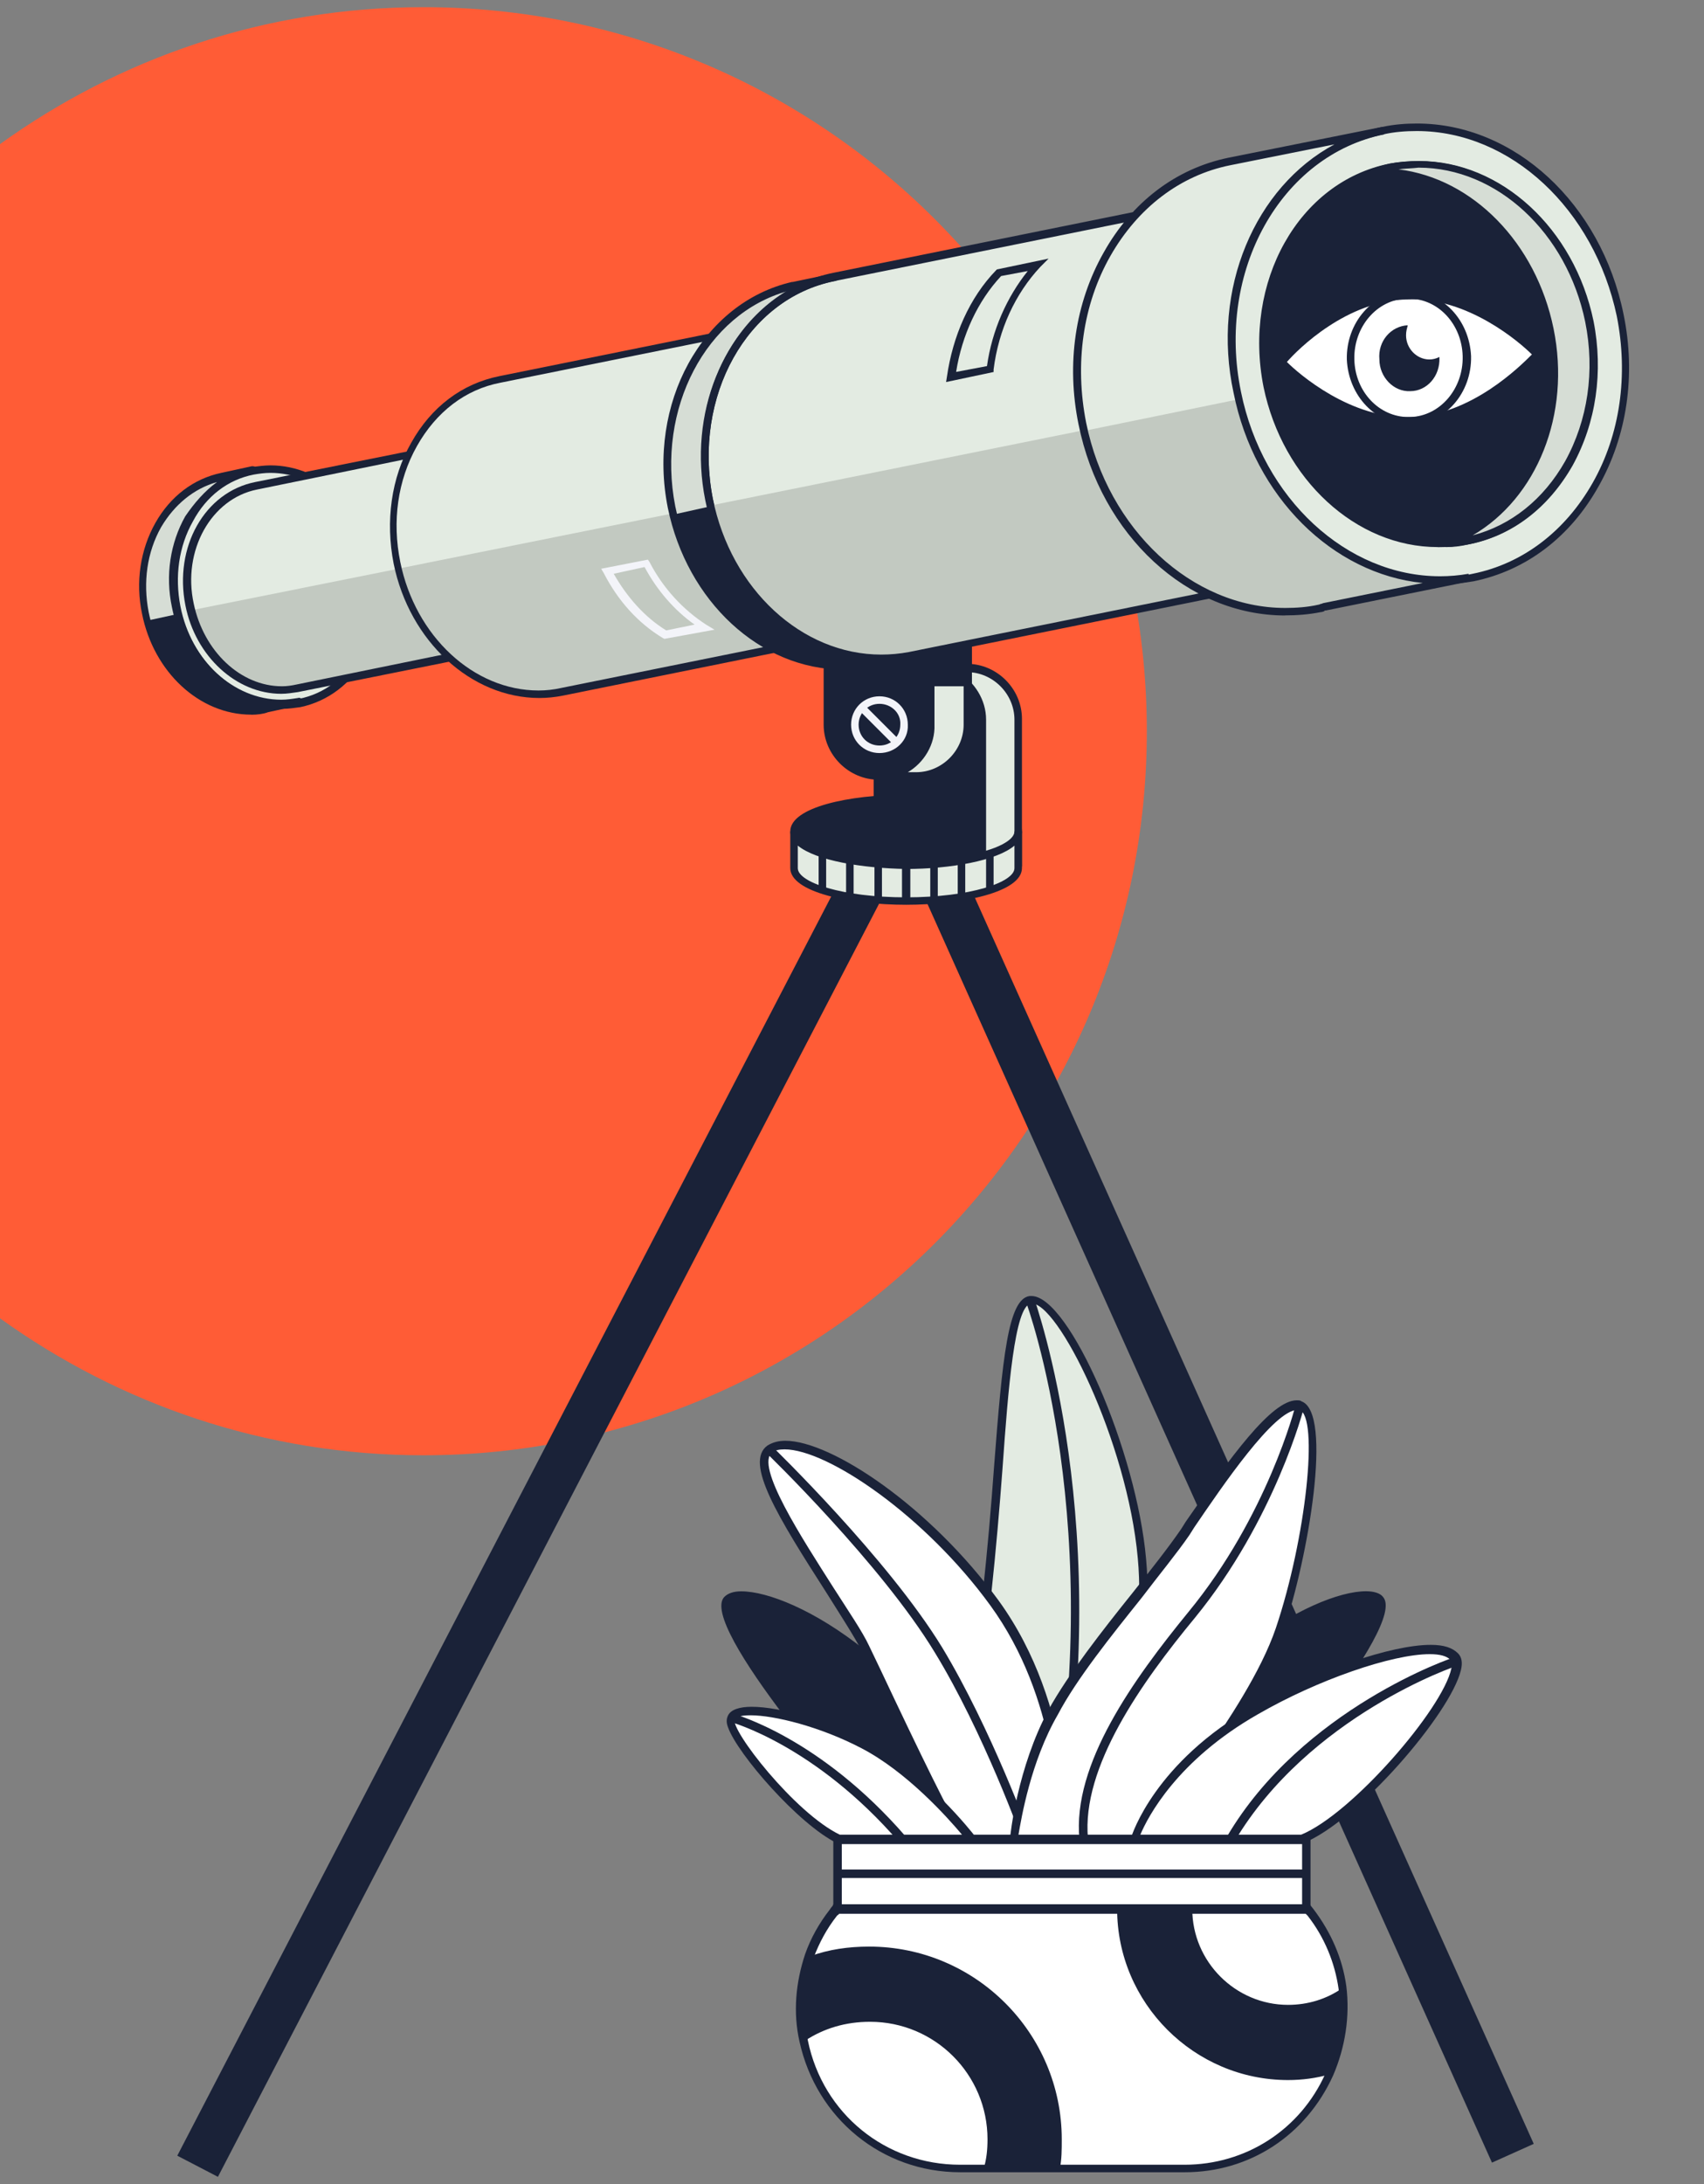 <?xml version="1.0" encoding="UTF-8"?><svg id="a" xmlns="http://www.w3.org/2000/svg" viewBox="0 0 190.5 244"><rect x="0" y="0" width="190.5" height="244" fill="#808080" stroke="none"/><path d="M0,147.28c13.32,9.57,29.6,15.3,47.32,15.3,44.68,0,80.89-36.21,80.89-80.89S92,.8,47.32,.8C29.6,.8,13.32,6.52,0,16.1V147.28Z" style="fill:#ff5c36;"/><g><rect x="133.62" y="86.64" width="5.12" height="160.96" transform="translate(-56.49 70.42) rotate(-24.17)" style="fill:#1a2238;"/><rect x="-22.1" y="166.68" width="164.04" height="5.12" transform="translate(-117.89 144.36) rotate(-62.54)" style="fill:#1a2238;"/><g><path d="M113.78,92.88c0,2.05-5.59,3.73-12.48,3.73s-12.48-1.68-12.48-3.73,5.59-3.73,12.48-3.73,12.48,1.68,12.48,3.73Z" style="fill:#1a2238;"/><path d="M101.3,96.98c-6.24,0-12.95-1.4-12.95-4.1s6.61-4.1,12.95-4.1,12.95,1.4,12.95,4.1-6.71,4.1-12.95,4.1Zm0-7.36c-7.08,0-12.11,1.68-12.11,3.26s4.94,3.26,12.11,3.26,12.11-1.68,12.11-3.26-5.03-3.26-12.11-3.26Z" style="fill:#1a2238;"/></g><g><path d="M109.68,92.88v-12.58c0-3.17-2.61-5.78-5.78-5.78h-.09c-3.17,0-5.78,2.61-5.78,5.78v12.58h11.64Z" style="fill:#1a2238;"/><path d="M110.15,93.35h-12.48v-12.95c0-3.35,2.79-6.15,6.15-6.15h.09c3.35,0,6.15,2.79,6.15,6.15l.09,12.95h0Zm-11.64-.93h10.71v-12.11c0-2.89-2.42-5.31-5.31-5.31h-.09c-2.89,0-5.31,2.42-5.31,5.31v12.11Z" style="fill:#1a2238;"/></g><g><path d="M109.68,80.31v16.02h4.1v-16.02c0-3.17-2.61-5.78-5.78-5.78h-4.1c3.26,.09,5.78,2.61,5.78,5.78Z" style="fill:#e3ebe2;"/><path d="M114.25,96.8h-4.94v-16.49c0-2.89-2.42-5.31-5.31-5.31v-.84h4.1c3.35,0,6.15,2.79,6.15,6.15v16.49Zm-4.1-.84h3.26v-15.56c0-2.89-2.42-5.31-5.31-5.31h-.93c1.77,1.12,3.07,3.07,3.07,5.31v15.56h-.09Z" style="fill:#1a2238;"/></g><g><path d="M104.09,68.38v12.58c0,3.17-2.61,5.78-5.78,5.78h-.09c-3.17,0-5.78-2.61-5.78-5.78v-12.58h11.64Z" style="fill:#1a2238;"/><path d="M98.32,87.11h-.09c-3.35,0-6.15-2.79-6.15-6.15v-12.95h12.48v12.95c0,3.45-2.79,6.15-6.24,6.15Zm-5.4-18.26v12.11c0,2.89,2.42,5.31,5.31,5.31h.09c2.89,0,5.31-2.42,5.31-5.31v-12.11h-10.71Z" style="fill:#1a2238;"/></g><g><path d="M104.09,80.96v-12.58h4.1v12.58c0,3.17-2.61,5.78-5.78,5.78h-4.1c3.17,0,5.78-2.61,5.78-5.78Z" style="fill:#e3ebe2;"/><path d="M102.42,87.11h-4.1v-.84c2.89,0,5.31-2.42,5.31-5.31v-12.95h4.94v12.95c.09,3.45-2.7,6.15-6.15,6.15Zm-.93-.84h.93c2.89,0,5.31-2.42,5.31-5.31v-12.11h-3.26v12.11c.09,2.24-1.21,4.28-2.98,5.31Z" style="fill:#1a2238;"/></g><g><circle cx="98.32" cy="80.96" r="2.79" style="fill:#1a2238;"/><path d="M98.32,84.13c-1.77,0-3.17-1.4-3.17-3.17s1.4-3.17,3.17-3.17,3.17,1.4,3.17,3.17c.09,1.77-1.4,3.17-3.17,3.17Zm0-5.5c-1.3,0-2.33,1.02-2.33,2.33s1.02,2.33,2.33,2.33,2.33-1.02,2.33-2.33c.09-1.3-1.02-2.33-2.33-2.33Z" style="fill:#f3f4f9;"/></g><g><path d="M96.36,79.1l3.82,3.82-3.82-3.82Z" style="fill:#1a2238;"/><rect x="97.83" y="78.26" width=".84" height="5.4" transform="translate(-28.47 93.19) rotate(-45)" style="fill:#f3f4f9;"/></g><g><path d="M101.3,96.61c6.89,0,12.48-1.68,12.48-3.73v4.1c0,2.05-5.59,3.73-12.48,3.73s-12.48-1.68-12.48-3.73v-4.1c0,2.05,5.59,3.73,12.48,3.73Z" style="fill:#e3ebe2;"/><path d="M101.3,101.08c-6.24,0-12.95-1.4-12.95-4.1v-4.1h.84c0,1.58,4.94,3.26,12.11,3.26s12.11-1.68,12.11-3.26h.84v4.1c0,2.7-6.71,4.1-12.95,4.1Zm-12.11-6.61v2.52c0,1.58,4.94,3.26,12.11,3.26s12.11-1.68,12.11-3.26v-2.52c-1.96,1.68-7.17,2.61-12.11,2.61-4.94-.09-10.06-.93-12.11-2.61Z" style="fill:#1a2238;"/></g><path d="M111.08,99.22c-.28,.09-.56,.19-.84,.28v-4.1c.28-.09,.65-.19,.84-.28v4.1Zm-4.01,1.02c.28-.09,.56-.09,.84-.19v-4.1c-.28,.09-.56,.09-.84,.19v4.1Zm-3.07,.37c.28,0,.56,0,.84-.09v-4.1c-.28,0-.56,.09-.84,.09v4.1Zm-6.24-.09c.28,0,.56,.09,.84,.09v-4.1c-.28,0-.56,0-.84-.09v4.1Zm3.54,.19h.47v-4.1h-.93v4.1c.19-.09,.28,0,.47,0Zm-9.78-1.49c.28,.09,.56,.19,.84,.28v-4.1c-.28-.09-.65-.19-.84-.28v4.1Zm3.07,.84c.28,.09,.56,.09,.84,.19v-4.1c-.28-.09-.56-.09-.84-.19v4.1Z" style="fill:#1a2238;"/><g><rect x="104.09" y="68.38" width="4.1" height="7.82" style="fill:#1a2238;"/><path d="M108.66,76.67h-4.94v-8.66h4.94v8.66Zm-4.1-.84h3.26v-6.99h-3.26v6.99Z" style="fill:#1a2238;"/></g><g><ellipse cx="30.88" cy="65.59" rx="11.36" ry="13.23" transform="translate(-12.38 7.42) rotate(-11.43)" style="fill:#e3ebe2;"/><path d="M31.53,79.19c-5.78,0-10.9-4.75-12.2-11.27-.75-3.54-.19-7.17,1.49-10.15,1.68-2.98,4.28-4.94,7.36-5.59,.65-.09,1.4-.19,2.05-.19,5.78,0,10.9,4.75,12.2,11.27,.75,3.54,.19,7.17-1.49,10.15s-4.28,4.94-7.36,5.59c-.65,.09-1.3,.19-2.05,.19Zm-1.3-26.36c-.65,0-1.3,.09-1.86,.19-2.89,.56-5.31,2.42-6.8,5.22-1.58,2.79-2.05,6.15-1.4,9.5,1.21,6.15,6.05,10.53,11.36,10.53,.65,0,1.3-.09,1.86-.19,2.89-.56,5.31-2.42,6.8-5.22,1.58-2.79,2.05-6.15,1.4-9.5-1.21-6.05-5.96-10.53-11.36-10.53Z" style="fill:#1a2238;"/></g><path d="M28.64,54.23l23.29-4.66,4.56,22.64-23.29,4.66c-5.4,1.12-10.81-3.07-12.02-9.41-1.3-6.15,2.05-12.11,7.45-13.23Z" style="fill:#e3ebe2;"/><g><path d="M24.82,53.29l3.45-.75c-6.15,1.21-9.97,8.01-8.48,15.18,1.49,7.17,7.64,11.92,13.79,10.71l-3.45,.75c-6.15,1.21-12.3-3.54-13.79-10.71-1.49-7.08,2.33-13.88,8.48-15.18Z" style="fill:#d6ddd5;"/><path d="M28.08,79.84c-5.78,0-10.9-4.75-12.2-11.27-.75-3.54-.19-7.17,1.49-10.15,1.68-2.98,4.28-4.94,7.36-5.59l3.45-.75c.28,0,.47,.09,.47,.37,.09,.19-.09,.47-.37,.47-2.89,.56-5.31,2.42-6.8,5.22-1.58,2.79-2.05,6.15-1.4,9.5,1.21,6.15,6.05,10.53,11.36,10.53,.65,0,1.21-.09,1.86-.19,.28-.09,.47,.09,.47,.37,0,.19-.09,.47-.37,.47l-3.45,.75c-.47,.19-1.21,.28-1.86,.28Zm-3.82-25.99c-2.61,.75-4.75,2.52-6.24,5.03-1.58,2.79-2.05,6.15-1.4,9.5,1.21,6.15,6.05,10.53,11.36,10.53,.37,0,.84,0,1.21-.09-4.84-1.02-8.85-5.31-9.97-10.99-.75-3.54-.19-7.17,1.49-10.15,1.02-1.49,2.14-2.79,3.54-3.82Z" style="fill:#1a2238;"/></g><path d="M19.98,68.57c1.68,6.8,7.64,11.18,13.6,9.97l-3.45,.75c-5.96,1.21-11.92-3.26-13.6-9.97l3.45-.75Z" style="fill:#1a2238;"/><path d="M54.26,61.58l2.14,10.62-23.29,4.66c-5.22,1.02-10.34-2.79-11.83-8.66l32.98-6.61Z" style="fill:#c2c9c1;"/><path d="M31.44,77.51c-5.03,0-9.59-4.19-10.71-9.87-1.3-6.52,2.14-12.67,7.82-13.79l23.66-4.75,4.75,23.47-23.66,4.75c-.65,.09-1.21,.19-1.86,.19Zm20.12-27.48l-22.82,4.66c-5.12,1.02-8.38,6.8-7.08,12.76,1.12,5.31,5.22,9.22,9.87,9.22,.56,0,1.12-.09,1.58-.19l22.82-4.66-4.38-21.8Z" style="fill:#1a2238;"/><path d="M55.84,42.4l39.22-7.92,7.08,34.84-39.22,7.92c-8.29,1.68-16.58-4.75-18.54-14.44-1.96-9.59,3.17-18.72,11.46-20.4Z" style="fill:#e3ebe2;"/><path d="M98.69,52.64l3.35,16.67-39.22,7.92c-8.1,1.68-16.12-4.47-18.35-13.69l54.21-10.9Z" style="fill:#c2c9c1;"/><path d="M74.29,71.37l-.19-.09c-2.79-1.68-5.03-4.19-6.61-7.27l-.28-.47,5.22-1.02,.19,.28c1.49,2.89,3.73,5.31,6.33,6.99l.93,.56-5.59,1.02Zm-5.68-7.27c1.49,2.61,3.45,4.84,5.87,6.33l3.17-.65c-2.24-1.58-4.19-3.82-5.59-6.43l-3.45,.75Z" style="fill:#f3f4f9;"/><path d="M60.31,77.98c-7.64,0-14.53-6.33-16.3-15-.93-4.75-.28-9.59,1.96-13.51,2.24-4.01,5.68-6.61,9.87-7.45l39.59-8.01,7.17,35.68-39.59,8.01c-.93,.19-1.86,.28-2.7,.28Zm34.37-43.04l-38.75,7.82c-3.91,.75-7.17,3.26-9.32,7.08s-2.79,8.38-1.86,12.95c1.68,8.29,8.2,14.35,15.46,14.35,.84,0,1.68-.09,2.52-.28l38.75-7.82-6.8-34.09Z" style="fill:#1a2238;"/><path d="M93.2,30.94l38.19-7.73,8.57,42.29-38.19,7.73c-10.06,2.05-20.12-5.78-22.45-17.42-2.33-11.64,3.91-22.82,13.88-24.87Z" style="fill:#e3ebe2;"/><g><path d="M88.72,31.87l4.47-.93c-10.06,2.05-16.3,13.13-13.88,24.78,2.33,11.64,12.39,19.47,22.45,17.42l-4.47,.93c-9.97,1.77-19.84-5.96-22.17-17.51-2.42-11.46,3.73-22.45,13.6-24.68Z" style="fill:#d6ddd5;"/><path d="M94.31,74.81c-9.32,0-17.51-7.64-19.65-18.07-2.33-11.64,3.82-22.92,13.88-25.24h.09l4.47-.93c.28-.09,.47,.09,.56,.37,.09,.19-.09,.47-.37,.47-9.78,1.96-15.84,12.85-13.6,24.31,2.05,10.15,9.97,17.42,18.82,17.42,1.02,0,2.05-.09,3.07-.28,.28-.09,.47,.09,.47,.37,0,.19-.09,.47-.37,.47l-4.47,.93h-.09c-.84,.09-1.77,.19-2.79,.19Zm-6.24-42.29c-9.13,2.52-14.72,13.13-12.58,24.03,2.05,10.06,9.97,17.42,18.82,17.42,.65,0,1.4,0,2.05-.09-8.38-1.12-15.56-8.29-17.51-17.98-1.96-9.78,2.05-19.19,9.22-23.38Z" style="fill:#1a2238;"/></g><path d="M79.5,56.55c2.61,11.27,12.48,18.72,22.26,16.77l-4.47,.93c-9.78,1.77-19.47-5.68-21.98-16.77l4.19-.93Z" style="fill:#1a2238;"/><path d="M135.86,45.1l4.1,20.4-38.19,7.73c-9.87,1.96-19.65-5.5-22.26-16.77l56.36-11.36Z" style="fill:#c2c9c1;"/><path d="M105.77,42.67l.09-.56c.65-4.56,2.52-8.85,5.5-11.92l.09-.09,5.78-1.21-.93,.93c-2.79,2.98-4.66,6.99-5.22,11.46v.28l-5.31,1.12Zm6.15-11.83c-2.61,2.79-4.38,6.61-5.03,10.71l3.45-.65c.56-4.01,2.24-7.73,4.56-10.62l-2.98,.56Z" style="fill:#1a2238;"/><path d="M98.6,73.97c-9.32,0-17.51-7.64-19.65-18.16-2.42-11.92,4.01-23.29,14.25-25.34l38.66-7.82,8.76,43.13-38.66,7.82c-1.21,.28-2.24,.37-3.35,.37Zm32.51-50.21l-37.82,7.64c-9.78,1.96-15.84,12.85-13.6,24.31,2.05,10.15,9.97,17.42,18.82,17.42,1.02,0,2.05-.09,3.07-.28l37.82-7.64-8.29-41.45Z" style="fill:#1a2238;"/><g><ellipse cx="159.71" cy="39.61" rx="21.89" ry="25.43" transform="translate(-4.68 32.42) rotate(-11.43)" style="fill:#e3ebe2;"/><path d="M160.92,65.31c-10.9,0-20.59-8.94-23.1-21.33-2.79-13.97,4.66-27.29,16.77-29.81,1.3-.28,2.61-.37,3.82-.37,10.9,0,20.59,8.94,23.1,21.33,1.4,6.8,.37,13.6-2.79,19.19-3.17,5.68-8.1,9.41-13.97,10.62-1.21,.19-2.52,.37-3.82,.37Zm-2.52-50.67c-1.21,0-2.52,.09-3.73,.37-11.55,2.33-18.82,15.28-16.02,28.78,2.42,11.92,11.83,20.68,22.26,20.68,1.21,0,2.52-.09,3.73-.37,5.59-1.12,10.34-4.75,13.41-10.15,3.07-5.4,4.01-12.02,2.7-18.63-2.52-11.92-11.83-20.68-22.36-20.68Z" style="fill:#1a2238;"/></g><g><path d="M163.9,60.47c9.87-1.96,16.02-12.95,13.69-24.5-2.33-11.55-12.3-19.28-22.17-17.23-9.87,1.96-16.02,12.95-13.69,24.5,2.33,11.46,12.3,19.19,22.17,17.23Z" style="fill:#1a2238;"/><path d="M160.73,61.12c-9.13,0-17.33-7.55-19.47-17.88-2.33-11.74,3.91-22.92,14.07-24.96,1.02-.19,2.14-.28,3.26-.28,9.13,0,17.33,7.55,19.47,17.88,1.12,5.68,.28,11.36-2.33,16.12-2.7,4.75-6.8,7.92-11.74,8.85-1.12,.19-2.14,.28-3.26,.28Zm-2.14-42.29c-1.02,0-2.05,.09-3.07,.28-9.69,1.96-15.65,12.76-13.41,24.03,2.05,9.97,9.87,17.23,18.63,17.23,1.02,0,2.05-.09,3.07-.28,4.66-.93,8.66-3.91,11.18-8.48,2.52-4.56,3.35-10.06,2.24-15.56-2.05-10.06-9.87-17.23-18.63-17.23Z" style="fill:#1a2238;"/></g><g><path d="M173.3,36.81c-2.14-10.62-10.81-18.07-19.93-17.51,.65-.28,1.4-.47,2.14-.56,9.87-1.96,19.84,5.78,22.17,17.23,2.33,11.55-3.82,22.54-13.69,24.5-.75,.19-1.49,.28-2.24,.28,8.57-3.07,13.69-13.32,11.55-23.94Z" style="fill:#d6ddd5;"/><path d="M161.66,61.12c-.19,0-.37-.19-.37-.37s.09-.37,.28-.47c8.57-2.98,13.41-13.04,11.36-23.38-2.05-10.34-10.43-17.7-19.56-17.14-.19,0-.37-.09-.47-.37,0-.19,.09-.37,.28-.47,.75-.28,1.49-.47,2.24-.65,1.02-.19,2.14-.28,3.26-.28,9.13,0,17.33,7.55,19.47,17.88,1.12,5.68,.28,11.36-2.33,16.12-2.7,4.75-6.8,7.92-11.74,8.85-.84,.19-1.58,.28-2.42,.28h0Zm-5.31-42.2c8.29,1.02,15.37,8.2,17.33,17.79,1.96,9.59-1.86,18.91-9.04,23.1,4.28-1.12,7.92-4.01,10.34-8.29,2.52-4.56,3.35-10.06,2.24-15.56-2.05-9.97-9.87-17.23-18.63-17.23-.75,.09-1.49,.09-2.24,.19Z" style="fill:#1a2238;"/></g><path d="M137.35,18.08l17.23-3.45c-11.83,2.42-19.19,15.46-16.39,29.25,2.7,13.51,14.25,22.64,25.9,20.68l-16.12,3.26c-.19,0-.37,.09-.56,.19-11.83,2.42-23.66-6.8-26.45-20.59-2.7-13.79,4.56-26.92,16.39-29.34Z" style="fill:#e3ebe2;"/><path d="M138.37,44.63c2.98,13.13,14.35,21.89,25.71,19.93l-16.12,3.26c-.19,0-.37,.09-.56,.19-11.64,2.33-23.29-6.52-26.36-19.84l17.33-3.54Z" style="fill:#c2c9c1;"/><g><path d="M143.22,40.44s6.61,6.8,14.44,6.61c7.92-.28,14.07-7.45,14.07-7.45,0,0-6.61-6.8-14.44-6.61s-14.07,7.45-14.07,7.45Z" style="fill:#fff;"/><path d="M157.28,47.43c-7.82,0-14.16-6.43-14.35-6.71-.19-.19-.19-.37,0-.56,.28-.28,6.43-7.36,14.35-7.64,8.01-.19,14.53,6.43,14.81,6.71,.19,.19,.19,.37,0,.56-.28,.28-6.43,7.36-14.35,7.64h-.47Zm-13.41-6.99c1.3,1.3,7.17,6.43,13.88,6.15,6.71-.19,12.2-5.68,13.51-6.99-1.3-1.3-7.17-6.43-13.88-6.15-6.8,.09-12.3,5.59-13.51,6.99Z" style="fill:#1a2238;"/></g><path d="M157.56,47.43c-3.73,0-6.8-3.17-6.99-7.27-.09-4.1,2.89-7.55,6.71-7.64h.19c3.73,0,6.8,3.17,6.99,7.27,.09,4.1-2.89,7.55-6.71,7.64h-.19Zm-.09-14.07h-.19c-3.35,.09-5.96,3.17-5.87,6.8,.09,3.63,2.79,6.43,6.05,6.43h.19c3.35-.09,5.96-3.17,5.87-6.8-.09-3.54-2.7-6.43-6.05-6.43Z" style="fill:#1a2238;"/><path d="M157.38,36.34c-.09,.37-.19,.65-.19,1.12,0,1.49,1.21,2.7,2.61,2.7,.37,0,.75-.09,1.12-.28v.09c.09,2.05-1.4,3.73-3.26,3.73-1.86,.09-3.45-1.58-3.45-3.54-.19-2.05,1.3-3.73,3.17-3.82Z" style="fill:#1a2238;"/><path d="M143.68,68.76c-10.9,0-20.59-8.94-23.1-21.33-1.4-6.8-.37-13.6,2.79-19.19,3.17-5.68,8.1-9.41,13.97-10.62l17.23-3.45,.19,.84c-11.55,2.33-18.82,15.28-16.02,28.78,2.42,11.92,11.83,20.59,22.26,20.59,1.02,0,2.14-.09,3.17-.28l.19,.84-16.12,3.26c-.09,0-.19,0-.19,.09-.09,0-.19,.09-.37,.09-1.4,.28-2.7,.37-4.01,.37Zm5.5-52.63l-11.64,2.33c-5.59,1.12-10.34,4.75-13.41,10.15-3.07,5.4-4.01,12.02-2.7,18.63,2.42,11.92,11.83,20.68,22.26,20.68,1.21,0,2.52-.09,3.73-.37,.09,0,.19-.09,.28-.09s.19-.09,.28-.09l11.08-2.24c-10.06-1.02-18.82-9.59-21.15-21.24-2.52-11.64,2.42-23.01,11.27-27.76Z" style="fill:#1a2238;"/></g><g><g><path d="M115.11,145.22c3.68-.53,11.45,16.7,12.6,28.88,1.16,12.18-4.1,31.4-4.1,31.4h-10.29s-4.62-13.65-3.05-27.41c1.79-15.96,1.79-32.45,4.83-32.87Z" style="fill:#e3ebe2;"/><path d="M123.94,205.92h-10.92l-.11-.32c0-.11-4.62-13.97-3.05-27.62,.53-4.73,.95-9.66,1.26-13.97,.95-12.39,1.58-18.9,3.99-19.22h.21c4.2,0,11.76,17.33,12.81,29.41,1.16,12.18-4.1,31.3-4.1,31.51l-.11,.21Zm-10.29-.95h9.56c.74-2.63,5.04-19.74,3.99-30.88-1.16-13.02-9.03-28.88-11.97-28.46-1.79,.32-2.52,9.45-3.15,18.38-.32,4.31-.74,9.24-1.26,14.07-1.47,12.29,2.21,24.78,2.84,26.88Z" style="fill:#1a2238;"/></g><path d="M118.16,205.6l-.95-.21c6.83-34.55-2.42-59.76-2.52-59.97l.95-.32c0,.21,9.35,25.62,2.52,60.49Z" style="fill:#1a2238;"/><g><path d="M81.3,178.72c2.21-2.42,20.79,4.41,30.77,26.78h-12.39s-21.11-23.73-18.38-26.78Z" style="fill:#1a2238;"/><path d="M112.8,205.92h-13.34l-.11-.21c-3.57-3.89-21.32-24.15-18.38-27.3,.42-.42,1.05-.63,1.89-.63,5.88,0,21.11,8.3,29.62,27.52l.32,.63Zm-12.92-.95h11.34c-9.03-19.74-24.26-26.25-28.46-26.25-.84,0-1.16,.21-1.16,.32-1.47,1.68,8.09,14.49,18.27,25.94Z" style="fill:#1a2238;"/></g><g><path d="M118.79,205.5s.95-14.49-7.67-26.36c-8.61-11.87-21.74-19.64-25.1-17.12-3.47,2.42,8.09,17.01,10.71,22.26,5.46,11.24,9.56,19.64,10.82,21.32h11.24v-.11Z" style="fill:#fff;"/><path d="M119.21,205.92h-11.97l-.11-.21c-1.26-1.47-4.73-8.72-9.56-18.69l-1.26-2.63c-.74-1.47-2.31-3.89-3.89-6.41-5.46-8.51-9.24-14.6-6.62-16.49,.53-.32,1.16-.53,2-.53,5.15,0,16.17,7.35,23.84,17.85,8.61,11.87,7.77,26.57,7.77,26.67l-.21,.42Zm-11.55-.95h10.61c.11-2.52,0-15.23-7.56-25.62-7.25-9.98-18.17-17.43-23-17.43-.63,0-1.05,.11-1.37,.32-2,1.47,3.36,9.66,6.83,15.12,1.68,2.63,3.26,4.94,3.99,6.51l1.26,2.63c4.41,9.35,7.98,16.7,9.24,18.48Z" style="fill:#1a2238;"/></g><path d="M114.27,205.6c0-.11-4.31-12.08-9.77-21-5.99-9.87-18.69-22.16-18.8-22.26l.63-.74c.11,.11,12.92,12.5,19.01,22.47,5.46,9.03,9.87,21.11,9.87,21.21l-.95,.32Z" style="fill:#1a2238;"/><g><path d="M154.29,178.72c-2.21-2.42-20.79,4.41-30.77,26.78h12.39c-.11,0,21.11-23.73,18.38-26.78Z" style="fill:#1a2238;"/><path d="M136.01,205.92h-13.23l.32-.63c8.51-19.22,23.73-27.52,29.62-27.52,.84,0,1.58,.21,1.89,.63,2.84,3.15-14.81,23.42-18.38,27.41l-.21,.11Zm-11.76-.95h11.34c10.19-11.45,19.85-24.26,18.27-25.94-.11-.11-.32-.32-1.16-.32-4.2,0-19.43,6.51-28.46,26.25Z" style="fill:#1a2238;"/></g><g><path d="M116.69,205.5s4.41-21.21,13.86-19.01c6.09,1.47-.84,19.01-.84,19.01h-13.02Z" style="fill:#fff;"/><path d="M130.03,205.92h-13.97l.11-.63c.21-.84,4.2-19.53,12.92-19.53,.53,0,.95,.11,1.47,.21,.95,.21,1.68,.84,2.21,1.79,2.52,4.73-2.52,17.33-2.73,17.96v.21Zm-12.71-.95h12.08c.74-2,4.73-12.81,2.63-16.8-.32-.74-.84-1.05-1.58-1.26-.42-.11-.84-.11-1.26-.11-7.25,0-11.13,15.02-11.87,18.17Z" style="fill:#1a2238;"/></g><g><path d="M113.33,205.5s.84-7.77,4.31-14.18c3.47-6.41,11.13-14.7,14.7-20.06,3.68-5.36,10.19-15.12,13.02-14.18,2.84,.95,.84,15.75-2.31,24.99-3.15,9.35-12.92,19.74-13.13,23.42h-16.59Z" style="fill:#fff;"/><path d="M130.45,205.92h-17.64l.11-.53c0-.32,.84-7.98,4.31-14.39,2.21-3.99,5.99-8.82,9.45-13.13,2-2.52,3.99-5.04,5.36-7.04l.53-.84c4.94-7.14,9.56-13.55,12.39-13.55,.21,0,.42,0,.53,.11,3.57,1.26,.74,17.54-2,25.62-1.68,5.04-5.46,10.5-8.4,14.91-2.52,3.68-4.62,6.83-4.73,8.4l.11,.42Zm-16.59-.95h15.65c.42-1.89,2.31-4.83,4.83-8.4,2.94-4.31,6.62-9.77,8.3-14.7,3.36-9.98,4.83-23.63,2.63-24.36h-.21c-2.63,0-8.4,8.51-11.55,13.13l-.53,.84c-1.37,2-3.36,4.41-5.36,7.04-3.36,4.2-7.25,9.03-9.35,13.02-3.05,5.25-4.1,11.66-4.41,13.44Z" style="fill:#1a2238;"/></g><g><path d="M108.6,205.5s-5.67-7.25-12.08-10.61c-6.41-3.36-14.07-4.73-14.81-3.05-.84,1.68,7.35,11.34,12.08,13.65h14.81Z" style="fill:#fff;"/><path d="M109.65,205.92h-16.07c-4.31-2.1-11.13-9.98-12.18-12.92-.21-.53-.21-.95,0-1.37,.32-.63,1.26-.95,2.63-.95,3.26,0,8.51,1.58,12.81,3.78,6.41,3.36,11.97,10.4,12.18,10.71l.63,.74Zm-15.75-.95h13.65c-1.68-2-6.2-7.04-11.24-9.66-4.62-2.42-9.77-3.68-12.39-3.68-1.16,0-1.68,.21-1.79,.42-.53,1.16,6.72,10.5,11.76,12.92Z" style="fill:#1a2238;"/></g><g><path d="M126.88,205.5s2.42-8.09,13.55-14.39c8.51-4.83,19.85-8.4,22.16-5.99,2.21,2.31-10.29,17.75-17.01,20.37h-18.69Z" style="fill:#fff;"/><path d="M145.67,205.92h-19.43l.21-.63c.11-.32,2.63-8.4,13.76-14.7,7.04-3.99,15.33-6.83,19.74-6.83,1.47,0,2.42,.32,3.05,.95,.42,.42,.53,1.05,.32,1.89-1.16,4.83-11.55,16.91-17.64,19.32h0Zm-18.17-.95h17.96c5.67-2.31,15.86-14.07,16.8-18.59,.11-.42,.11-.84-.11-.95-.42-.42-1.16-.63-2.31-.63-4.2,0-12.5,2.84-19.22,6.72-9.03,5.15-12.29,11.45-13.13,13.44Z" style="fill:#1a2238;"/></g><g><rect x="93.58" y="205.5" width="52.4" height="7.77" style="fill:#fff;"/><path d="M146.51,213.8h-53.35v-8.82h53.35v8.82Zm-52.4-.95h51.46v-6.83h-51.46v6.83Z" style="fill:#1a2238;"/></g><g><path d="M148.61,231.86c-2.73,5.99-8.61,10.4-16.17,10.4h-25.1c-9.14,0-15.86-6.51-17.43-14.18-.63-3.05-.53-6.41,.63-9.45,.63-1.68,1.47-3.36,2.73-4.83,.21-.21,.32-.42,.32-.42h52.61s.11,.11,.32,.42c2,2.63,3.15,5.57,3.57,8.4,.53,3.26-.11,6.62-1.47,9.66Z" style="fill:#fff;"/><path d="M132.44,242.68h-25.1c-8.72,0-16.07-5.99-17.96-14.6-.74-3.26-.42-6.62,.63-9.77,.63-1.79,1.58-3.47,2.73-4.94,.21-.32,.32-.42,.32-.42l.11-.21h53.24l.42,.53c2,2.63,3.26,5.57,3.68,8.61,.42,3.36-.11,6.83-1.47,9.98-3.05,6.72-9.35,10.82-16.59,10.82Zm-38.65-28.88c0,.11-.11,.11-.21,.21-1.16,1.47-2,3.05-2.63,4.73-1.05,2.94-1.26,6.09-.63,9.24,1.68,8.19,8.72,13.86,17.01,13.86h25.1c6.83,0,12.92-3.89,15.75-10.19,1.37-3.05,1.89-6.3,1.47-9.45-.42-2.94-1.58-5.78-3.47-8.19l-.21-.21h-52.19Z" style="fill:#1a2238;"/></g><rect x="93.58" y="208.86" width="52.4" height=".95" style="fill:#1a2238;"/><path d="M138.01,205.71l-.84-.53c8.4-14.28,25.31-20.06,25.52-20.06l.32,.95c-.21,0-16.7,5.67-24.99,19.64Z" style="fill:#1a2238;"/><path d="M100.52,205.81c-9.35-10.82-18.8-13.44-18.9-13.44l.21-.95c.42,.11,9.87,2.73,19.43,13.76l-.74,.63Z" style="fill:#1a2238;"/><path d="M120.68,205.5c-.84-8.4,6.09-17.96,12.18-25.41,8.82-10.71,11.97-23,11.97-23.1l.95,.21c0,.11-3.26,12.6-12.18,23.52-5.99,7.25-12.71,16.7-11.97,24.68l-.95,.11Z" style="fill:#1a2238;"/><path d="M97.16,217.47c-2.31,0-4.52,.32-6.51,1.05-1.16,3.15-1.26,6.41-.63,9.45,2.1-1.37,4.52-2.1,7.25-2.1,7.25,0,13.13,5.88,13.13,13.13,0,1.16-.11,2.21-.42,3.26h8.51c.21-1.05,.21-2.1,.21-3.26,0-11.87-9.66-21.53-21.53-21.53Zm52.93,4.62c-1.79,1.26-3.89,1.89-6.09,1.89-5.88,0-10.71-4.83-10.71-10.71h-8.4c0,10.5,8.61,19.11,19.11,19.11,1.58,0,3.15-.21,4.62-.63,1.37-2.94,2-6.3,1.47-9.66Z" style="fill:#1a2238;"/></g></svg>